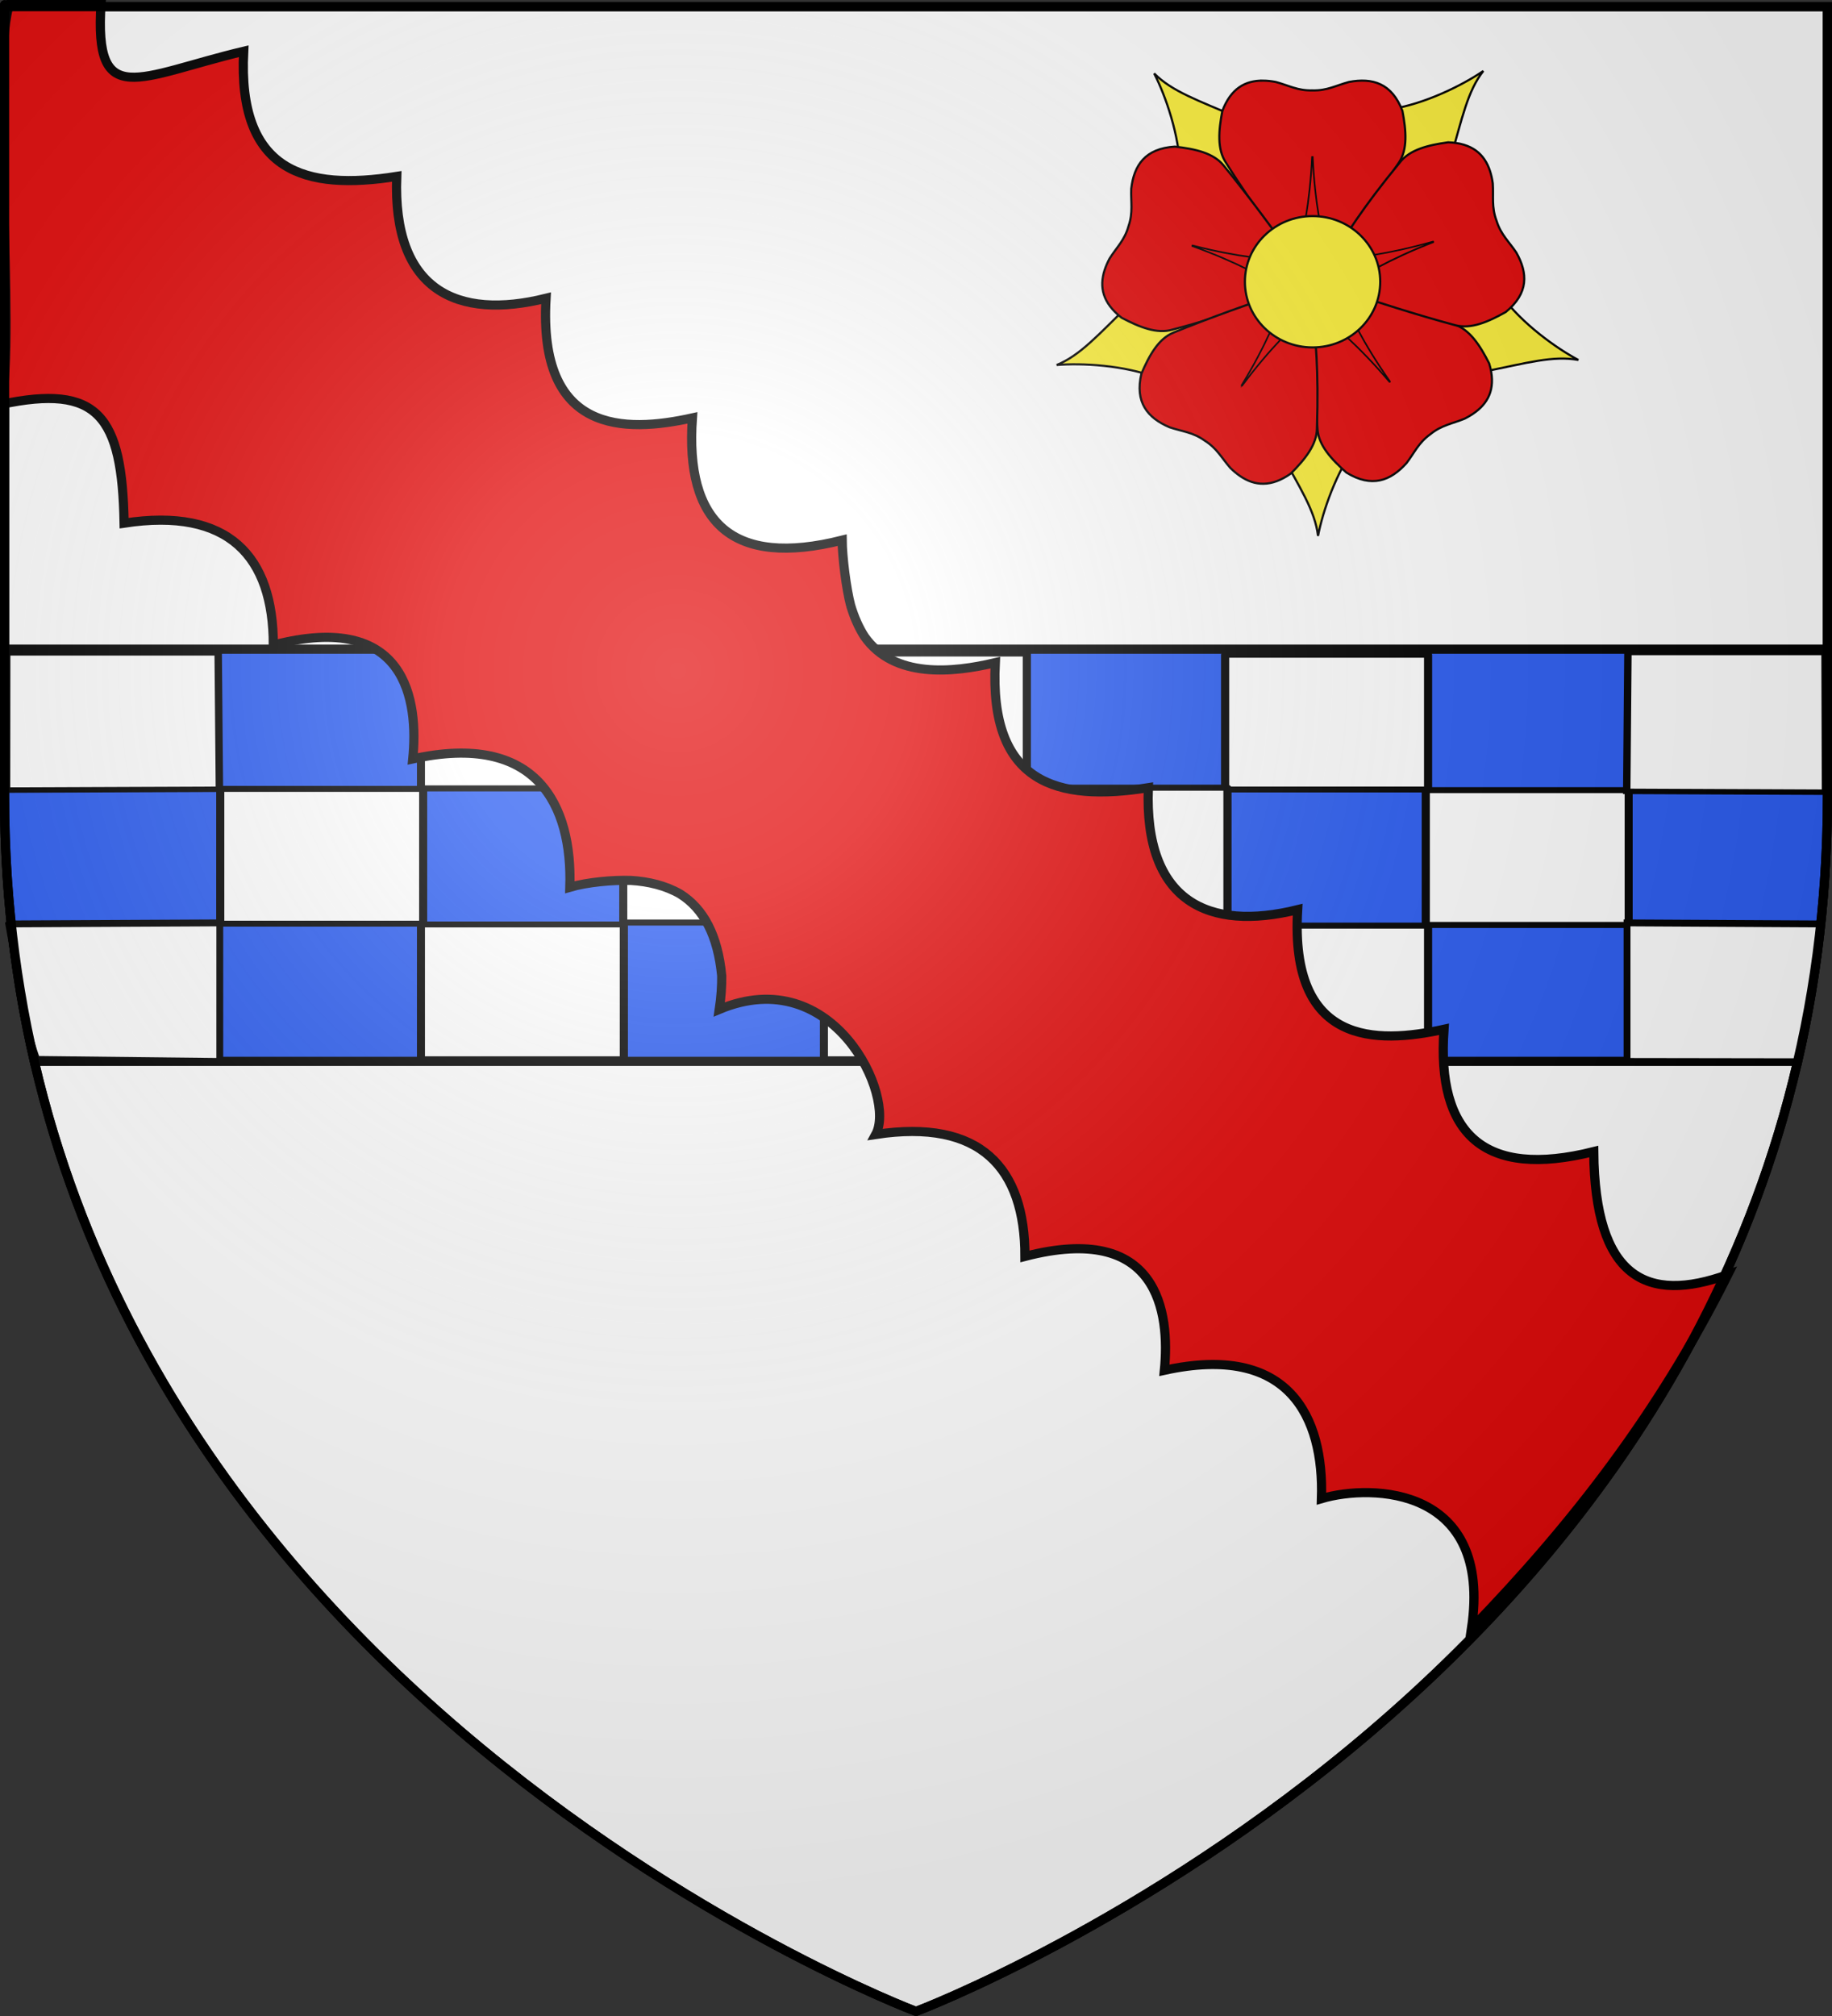 <?xml version="1.0" encoding="UTF-8" standalone="no"?>
<svg
   xmlns:dc="http://purl.org/dc/elements/1.1/"
   xmlns:cc="http://creativecommons.org/ns#"
   xmlns:rdf="http://www.w3.org/1999/02/22-rdf-syntax-ns#"
   xmlns:svg="http://www.w3.org/2000/svg"
   xmlns="http://www.w3.org/2000/svg"
   xmlns:xlink="http://www.w3.org/1999/xlink"
   xmlns:sodipodi="http://sodipodi.sourceforge.net/DTD/sodipodi-0.dtd"
   xmlns:inkscape="http://www.inkscape.org/namespaces/inkscape"
   height="660"
   width="600"
   version="1.0"
   id="svg2"
   sodipodi:version="0.32"
   inkscape:version="0.48.2 r9819"
   sodipodi:docname="Blason_Stewart_of_Minto_(Ecosse).svg"
   inkscape:export-filename="/Users/olivier/Desktop/Blason Rouge/Blason_Vide_3D.png"
   inkscape:export-xdpi="144"
   inkscape:export-ydpi="144"
   inkscape:output_extension="org.inkscape.output.svg.inkscape">
  <rect width="100%" height="100%" fill="#333333" stroke="none"/>
  <sodipodi:namedview
     inkscape:window-height="706"
     inkscape:window-width="1366"
     inkscape:pageshadow="2"
     inkscape:pageopacity="0.0"
     guidetolerance="10.0"
     gridtolerance="10.0"
     objecttolerance="10.0"
     borderopacity="1.0"
     bordercolor="#666666"
     pagecolor="#ffffff"
     id="base"
     showgrid="false"
     height="660px"
     inkscape:zoom="0.51818182"
     inkscape:cx="179.86472"
     inkscape:cy="315.75243"
     inkscape:window-x="-8"
     inkscape:window-y="-8"
     inkscape:current-layer="layer3"
     inkscape:window-maximized="1" />
  <desc
     id="desc4">Flag of Canton of Valais (Wallis)</desc>
  <defs
     id="defs6">
    <inkscape:perspective
       sodipodi:type="inkscape:persp3d"
       inkscape:vp_x="-50 : 600 : 1"
       inkscape:vp_y="0 : 1000 : 0"
       inkscape:vp_z="700 : 600 : 1"
       inkscape:persp3d-origin="300 : 400 : 1"
       id="perspective4735" />
    <linearGradient
       id="linearGradient2893">
      <stop
         style="stop-color:white;stop-opacity:0.314;"
         offset="0"
         id="stop2895" />
      <stop
         id="stop2897"
         offset="0.19"
         style="stop-color:white;stop-opacity:0.251;" />
      <stop
         style="stop-color:#6b6b6b;stop-opacity:0.125;"
         offset="0.6"
         id="stop2901" />
      <stop
         style="stop-color:black;stop-opacity:0.125;"
         offset="1"
         id="stop2899" />
    </linearGradient>
    <linearGradient
       id="linearGradient2885">
      <stop
         id="stop2887"
         offset="0"
         style="stop-color:white;stop-opacity:1;" />
      <stop
         style="stop-color:white;stop-opacity:1;"
         offset="0.229"
         id="stop2891" />
      <stop
         id="stop2889"
         offset="1"
         style="stop-color:black;stop-opacity:1;" />
    </linearGradient>
    <linearGradient
       id="linearGradient2955">
      <stop
         id="stop2867"
         offset="0"
         style="stop-color:#fd0000;stop-opacity:1;" />
      <stop
         style="stop-color:#e77275;stop-opacity:0.659;"
         offset="0.5"
         id="stop2873" />
      <stop
         style="stop-color:black;stop-opacity:0.323;"
         offset="1"
         id="stop2959" />
    </linearGradient>
    <radialGradient
       inkscape:collect="always"
       xlink:href="#linearGradient2955"
       id="radialGradient2961"
       cx="225.524"
       cy="218.901"
       fx="225.524"
       fy="218.901"
       r="300"
       gradientTransform="matrix(-4.167939e-4,2.183,-1.884,-3.599562e-4,615.597,-289.121)"
       gradientUnits="userSpaceOnUse" />
    <polygon
       id="star"
       transform="scale(53,53)"
       points="0,-1 0.588,0.809 -0.951,-0.309 0.951,-0.309 -0.588,0.809 0,-1 " />
    <clipPath
       id="clip">
      <path
         d="M 0,-200 L 0,600 L 300,600 L 300,-200 L 0,-200 z "
         id="path10" />
    </clipPath>
    <radialGradient
       inkscape:collect="always"
       xlink:href="#linearGradient2955"
       id="radialGradient1911"
       gradientUnits="userSpaceOnUse"
       gradientTransform="matrix(-4.167939e-4,2.183,-1.884,-3.599562e-4,615.597,-289.121)"
       cx="225.524"
       cy="218.901"
       fx="225.524"
       fy="218.901"
       r="300" />
    <radialGradient
       inkscape:collect="always"
       xlink:href="#linearGradient2955"
       id="radialGradient2865"
       gradientUnits="userSpaceOnUse"
       gradientTransform="matrix(0,1.749,-1.593,-1.049767e-7,551.788,-191.29)"
       cx="225.524"
       cy="218.901"
       fx="225.524"
       fy="218.901"
       r="300" />
    <radialGradient
       inkscape:collect="always"
       xlink:href="#linearGradient2955"
       id="radialGradient2871"
       gradientUnits="userSpaceOnUse"
       gradientTransform="matrix(0,1.386,-1.323,-5.741131e-8,-158.082,-109.541)"
       cx="225.524"
       cy="218.901"
       fx="225.524"
       fy="218.901"
       r="300" />
    <radialGradient
       inkscape:collect="always"
       xlink:href="#linearGradient2893"
       id="radialGradient3163"
       gradientUnits="userSpaceOnUse"
       gradientTransform="matrix(1.353,0,0,1.349,-77.629,-85.747)"
       cx="221.445"
       cy="226.331"
       fx="221.445"
       fy="226.331"
       r="300" />
    <radialGradient
       gradientTransform="matrix(0,1.386,-1.323,-5.741131e-8,-158.082,-109.541)"
       gradientUnits="userSpaceOnUse"
       xlink:href="#linearGradient2955"
       id="radialGradient6397"
       fy="218.901"
       fx="225.524"
       r="300"
       cy="218.901"
       cx="225.524" />
    <radialGradient
       gradientTransform="matrix(0,1.749,-1.593,-1.049767e-7,551.788,-191.29)"
       gradientUnits="userSpaceOnUse"
       xlink:href="#linearGradient2955"
       id="radialGradient6395"
       fy="218.901"
       fx="225.524"
       r="300"
       cy="218.901"
       cx="225.524" />
    <radialGradient
       gradientTransform="matrix(-4.167939e-4,2.183,-1.884,-3.599562e-4,615.597,-289.121)"
       gradientUnits="userSpaceOnUse"
       xlink:href="#linearGradient2955"
       id="radialGradient6393"
       fy="218.901"
       fx="225.524"
       r="300"
       cy="218.901"
       cx="225.524" />
    <clipPath
       id="clipPath6389">
      <path
         id="path6391"
         d="M 0,-200 L 0,600 L 300,600 L 300,-200 L 0,-200 z " />
    </clipPath>
    <polygon
       id="polygon6387"
       transform="scale(53,53)"
       points="0,-1 0.588,0.809 -0.951,-0.309 0.951,-0.309 -0.588,0.809 0,-1 " />
    <radialGradient
       gradientTransform="matrix(-4.167939e-4,2.183,-1.884,-3.599562e-4,615.597,-289.121)"
       gradientUnits="userSpaceOnUse"
       xlink:href="#linearGradient2955"
       id="radialGradient6385"
       fy="218.901"
       fx="225.524"
       r="300"
       cy="218.901"
       cx="225.524" />
    <linearGradient
       id="linearGradient6377">
      <stop
         id="stop6379"
         offset="0"
         style="stop-color:#fd0000;stop-opacity:1" />
      <stop
         id="stop6381"
         offset="0.5"
         style="stop-color:#e77275;stop-opacity:0.659" />
      <stop
         id="stop6383"
         offset="1"
         style="stop-color:black;stop-opacity:0.323" />
    </linearGradient>
    <linearGradient
       id="linearGradient6369">
      <stop
         id="stop6371"
         offset="0"
         style="stop-color:white;stop-opacity:1" />
      <stop
         id="stop6373"
         offset="0.229"
         style="stop-color:white;stop-opacity:1" />
      <stop
         id="stop6375"
         offset="1"
         style="stop-color:black;stop-opacity:1" />
    </linearGradient>
    <linearGradient
       id="linearGradient6359">
      <stop
         id="stop6361"
         offset="0"
         style="stop-color:white;stop-opacity:0.314" />
      <stop
         id="stop6363"
         offset="0.19"
         style="stop-color:white;stop-opacity:0.251" />
      <stop
         id="stop6365"
         offset="0.6"
         style="stop-color:#6b6b6b;stop-opacity:0.125" />
      <stop
         id="stop6367"
         offset="1"
         style="stop-color:black;stop-opacity:0.125" />
    </linearGradient>
    <linearGradient
       id="linearGradient6465">
      <stop
         style="stop-color:white;stop-opacity:0.314"
         offset="0"
         id="stop6467" />
      <stop
         style="stop-color:white;stop-opacity:0.251"
         offset="0.19"
         id="stop6469" />
      <stop
         style="stop-color:#6b6b6b;stop-opacity:0.125"
         offset="0.6"
         id="stop6471" />
      <stop
         style="stop-color:black;stop-opacity:0.125"
         offset="1"
         id="stop6473" />
    </linearGradient>
    <linearGradient
       id="linearGradient6457">
      <stop
         style="stop-color:white;stop-opacity:1"
         offset="0"
         id="stop6459" />
      <stop
         style="stop-color:white;stop-opacity:1"
         offset="0.229"
         id="stop6461" />
      <stop
         style="stop-color:black;stop-opacity:1"
         offset="1"
         id="stop6463" />
    </linearGradient>
    <linearGradient
       id="linearGradient6449">
      <stop
         style="stop-color:#fd0000;stop-opacity:1"
         offset="0"
         id="stop6451" />
      <stop
         style="stop-color:#e77275;stop-opacity:0.659"
         offset="0.5"
         id="stop6453" />
      <stop
         style="stop-color:black;stop-opacity:0.323"
         offset="1"
         id="stop6455" />
    </linearGradient>
    <radialGradient
       cx="225.524"
       cy="218.901"
       r="300"
       fx="225.524"
       fy="218.901"
       id="radialGradient6447"
       xlink:href="#linearGradient2955"
       gradientUnits="userSpaceOnUse"
       gradientTransform="matrix(-4.167939e-4,2.183,-1.884,-3.599562e-4,615.597,-289.121)" />
    <polygon
       points="0,-1 0.588,0.809 -0.951,-0.309 0.951,-0.309 -0.588,0.809 0,-1 "
       transform="scale(53,53)"
       id="polygon6445" />
    <clipPath
       id="clipPath6441">
      <path
         d="M 0,-200 L 0,600 L 300,600 L 300,-200 L 0,-200 z "
         id="path6443" />
    </clipPath>
    <radialGradient
       cx="225.524"
       cy="218.901"
       r="300"
       fx="225.524"
       fy="218.901"
       id="radialGradient6439"
       xlink:href="#linearGradient2955"
       gradientUnits="userSpaceOnUse"
       gradientTransform="matrix(-4.167939e-4,2.183,-1.884,-3.599562e-4,615.597,-289.121)" />
    <radialGradient
       cx="225.524"
       cy="218.901"
       r="300"
       fx="225.524"
       fy="218.901"
       id="radialGradient6437"
       xlink:href="#linearGradient2955"
       gradientUnits="userSpaceOnUse"
       gradientTransform="matrix(0,1.749,-1.593,-1.049767e-7,551.788,-191.29)" />
    <radialGradient
       cx="225.524"
       cy="218.901"
       r="300"
       fx="225.524"
       fy="218.901"
       id="radialGradient6435"
       xlink:href="#linearGradient2955"
       gradientUnits="userSpaceOnUse"
       gradientTransform="matrix(0,1.386,-1.323,-5.741131e-8,-158.082,-109.541)" />
    <inkscape:perspective
       sodipodi:type="inkscape:persp3d"
       inkscape:vp_x="-50 : 600 : 1"
       inkscape:vp_y="0 : 1000 : 0"
       inkscape:vp_z="700 : 600 : 1"
       inkscape:persp3d-origin="300 : 400 : 1"
       id="perspective2662" />
    <linearGradient
       id="linearGradient2665">
      <stop
         style="stop-color:white;stop-opacity:0.314"
         offset="0"
         id="stop2667" />
      <stop
         style="stop-color:white;stop-opacity:0.251"
         offset="0.19"
         id="stop2669" />
      <stop
         style="stop-color:#6b6b6b;stop-opacity:0.125"
         offset="0.6"
         id="stop2671" />
      <stop
         style="stop-color:black;stop-opacity:0.125"
         offset="1"
         id="stop2673" />
    </linearGradient>
    <linearGradient
       id="linearGradient2675">
      <stop
         style="stop-color:white;stop-opacity:1"
         offset="0"
         id="stop2677" />
      <stop
         style="stop-color:white;stop-opacity:1"
         offset="0.229"
         id="stop2679" />
      <stop
         style="stop-color:black;stop-opacity:1"
         offset="1"
         id="stop2681" />
    </linearGradient>
    <linearGradient
       id="linearGradient2683">
      <stop
         style="stop-color:#fd0000;stop-opacity:1"
         offset="0"
         id="stop2685" />
      <stop
         style="stop-color:#e77275;stop-opacity:0.659"
         offset="0.5"
         id="stop2687" />
      <stop
         style="stop-color:black;stop-opacity:0.323"
         offset="1"
         id="stop2689" />
    </linearGradient>
    <radialGradient
       cx="225.524"
       cy="218.901"
       r="300"
       fx="225.524"
       fy="218.901"
       id="radialGradient2691"
       xlink:href="#linearGradient2955"
       gradientUnits="userSpaceOnUse"
       gradientTransform="matrix(-4.167939e-4,2.183,-1.884,-3.599562e-4,615.597,-289.121)" />
    <polygon
       points="0,-1 0.588,0.809 -0.951,-0.309 0.951,-0.309 -0.588,0.809 0,-1 "
       transform="scale(53,53)"
       id="polygon2693" />
    <clipPath
       id="clipPath2695">
      <path
         d="M 0,-200 L 0,600 L 300,600 L 300,-200 L 0,-200 z "
         id="path2697" />
    </clipPath>
    <radialGradient
       cx="225.524"
       cy="218.901"
       r="300"
       fx="225.524"
       fy="218.901"
       id="radialGradient2699"
       xlink:href="#linearGradient2955"
       gradientUnits="userSpaceOnUse"
       gradientTransform="matrix(-4.167939e-4,2.183,-1.884,-3.599562e-4,615.597,-289.121)" />
    <radialGradient
       cx="225.524"
       cy="218.901"
       r="300"
       fx="225.524"
       fy="218.901"
       id="radialGradient2701"
       xlink:href="#linearGradient2955"
       gradientUnits="userSpaceOnUse"
       gradientTransform="matrix(0,1.749,-1.593,-1.049767e-7,551.788,-191.29)" />
    <radialGradient
       cx="225.524"
       cy="218.901"
       r="300"
       fx="225.524"
       fy="218.901"
       id="radialGradient2703"
       xlink:href="#linearGradient2955"
       gradientUnits="userSpaceOnUse"
       gradientTransform="matrix(0,1.386,-1.323,-5.741131e-8,-158.082,-109.541)" />
    <radialGradient
       cx="221.445"
       cy="226.331"
       r="300"
       fx="221.445"
       fy="226.331"
       id="radialGradient2705"
       xlink:href="#linearGradient2893"
       gradientUnits="userSpaceOnUse"
       gradientTransform="matrix(1.353,0,0,1.349,-77.629,-85.747)" />
    <radialGradient
       gradientTransform="matrix(1.353,0,0,1.349,-355.524,-51.01)"
       gradientUnits="userSpaceOnUse"
       xlink:href="#linearGradient2893"
       id="radialGradient6133"
       fy="226.331"
       fx="221.445"
       r="300"
       cy="226.331"
       cx="221.445" />
    <radialGradient
       gradientTransform="matrix(0,1.386,-1.323,-5.741131e-8,-158.082,-109.541)"
       gradientUnits="userSpaceOnUse"
       xlink:href="#linearGradient2955"
       id="radialGradient6131"
       fy="218.901"
       fx="225.524"
       r="300"
       cy="218.901"
       cx="225.524" />
    <radialGradient
       gradientTransform="matrix(0,1.749,-1.593,-1.049767e-7,551.788,-191.29)"
       gradientUnits="userSpaceOnUse"
       xlink:href="#linearGradient2955"
       id="radialGradient6129"
       fy="218.901"
       fx="225.524"
       r="300"
       cy="218.901"
       cx="225.524" />
    <radialGradient
       gradientTransform="matrix(-4.167939e-4,2.183,-1.884,-3.599562e-4,615.597,-289.121)"
       gradientUnits="userSpaceOnUse"
       xlink:href="#linearGradient2955"
       id="radialGradient6127"
       fy="218.901"
       fx="225.524"
       r="300"
       cy="218.901"
       cx="225.524" />
    <clipPath
       id="clipPath6123">
      <path
         id="path6125"
         d="M 0,-200 L 0,600 L 300,600 L 300,-200 L 0,-200 z " />
    </clipPath>
    <polygon
       id="polygon6121"
       transform="scale(53,53)"
       points="0,-1 0.588,0.809 -0.951,-0.309 0.951,-0.309 -0.588,0.809 0,-1 " />
    <radialGradient
       gradientTransform="matrix(-4.167939e-4,2.183,-1.884,-3.599562e-4,615.597,-289.121)"
       gradientUnits="userSpaceOnUse"
       xlink:href="#linearGradient2955"
       id="radialGradient6119"
       fy="218.901"
       fx="225.524"
       r="300"
       cy="218.901"
       cx="225.524" />
    <linearGradient
       id="linearGradient6111">
      <stop
         id="stop6113"
         offset="0"
         style="stop-color:#fd0000;stop-opacity:1" />
      <stop
         id="stop6115"
         offset="0.5"
         style="stop-color:#e77275;stop-opacity:0.659" />
      <stop
         id="stop6117"
         offset="1"
         style="stop-color:#000000;stop-opacity:0.323" />
    </linearGradient>
    <linearGradient
       id="linearGradient6103">
      <stop
         id="stop6105"
         offset="0"
         style="stop-color:#ffffff;stop-opacity:1" />
      <stop
         id="stop6107"
         offset="0.229"
         style="stop-color:#ffffff;stop-opacity:1" />
      <stop
         id="stop6109"
         offset="1"
         style="stop-color:#000000;stop-opacity:1" />
    </linearGradient>
    <linearGradient
       id="linearGradient6093">
      <stop
         id="stop6095"
         offset="0"
         style="stop-color:#ffffff;stop-opacity:0.314" />
      <stop
         id="stop6097"
         offset="0.19"
         style="stop-color:#ffffff;stop-opacity:0.251" />
      <stop
         id="stop6099"
         offset="0.6"
         style="stop-color:#6b6b6b;stop-opacity:0.125" />
      <stop
         id="stop6101"
         offset="1"
         style="stop-color:#000000;stop-opacity:0.125" />
    </linearGradient>
    <inkscape:perspective
       id="perspective83"
       inkscape:persp3d-origin="300 : 400 : 1"
       inkscape:vp_z="700 : 600 : 1"
       inkscape:vp_y="0 : 1000 : 0"
       inkscape:vp_x="-50 : 600 : 1"
       sodipodi:type="inkscape:persp3d" />
    <inkscape:perspective
       id="perspective6089"
       inkscape:persp3d-origin="300 : 400 : 1"
       inkscape:vp_z="700 : 600 : 1"
       inkscape:vp_y="0 : 1000 : 0"
       inkscape:vp_x="-50 : 600 : 1"
       sodipodi:type="inkscape:persp3d" />
  </defs>
  <g
     inkscape:groupmode="layer"
     id="layer3"
     inkscape:label="Fond écu"
     style="display:inline"
     sodipodi:insensitive="true">
    <path
       id="path2855"
       style="fill:#ffffff;fill-opacity:1;fill-rule:evenodd;stroke:none"
       d="m 300,658.5 c 0,0 298.5,-112.32 298.5,-397.772 0,-285.452 0,-258.552 0,-258.552 l -597,0 0,258.552 C 1.5,546.18 300,658.5 300,658.5 z"
       sodipodi:nodetypes="cccccc"
       inkscape:connector-curvature="0" />
  </g>
  <g
     inkscape:groupmode="layer"
     id="layer4"
     inkscape:label="Meubles"
     style="display:inline"
     sodipodi:insensitive="true">
    <g
       id="g6475"
       inkscape:label="Calque 1"
       transform="translate(-62.857,-493.791)">
      <g
         transform="translate(62.857,493.791)"
         style="display:inline"
         id="g6477">
        <g
           id="g5810" />
        <g
           id="g6515">
          <rect
             id="rect4923"
             style="fill:none;stroke:none;display:inline"
             y="3.375078e-014"
             x="0"
             height="660"
             width="600" />
          <path
             inkscape:export-ydpi="144"
             inkscape:export-xdpi="144"
             id="path6484"
             style="fill:none;stroke:#000000;stroke-width:3;stroke-linecap:butt;stroke-linejoin:miter;stroke-miterlimit:4;stroke-opacity:1;stroke-dasharray:none"
             d="m 300,658.5 c 0,0 -298.5,-112.32 -298.5,-397.772 0,-285.452 0,-258.552 0,-258.552 l 597,0 0,258.552 c 0,285.452 -298.5,397.772 -298.5,397.772 z"
             sodipodi:nodetypes="cccccc"
             inkscape:connector-curvature="0" />
        </g>
      </g>
      <rect
         y="686.648"
         x="314.286"
         height="45.714"
         width="0"
         id="rect4632"
         style="fill:#ff0000;fill-opacity:1;stroke-width:5.394;stroke-miterlimit:4;stroke-dasharray:none" />
    </g>
    <g
       id="g6157">
      <g
         id="g6159" />
      <g
         id="g6161" />
      <g
         style="display:inline"
         id="g2707">
        <g
           id="g7979">
          <path
             d="m 1.5,212.531 0,48.188 c 0,30.922 3.503,59.814 9.75,86.75 l 577.5,0 c 6.247,-26.936 9.75,-55.828 9.75,-86.75 0,-53.205 0,-14.488 0,-48.188 l -597,0 z"
             style="fill:#2b5df2;fill-opacity:1;fill-rule:evenodd;stroke:#000000;stroke-width:3;stroke-linecap:butt;stroke-linejoin:miter;stroke-miterlimit:4;stroke-opacity:1;stroke-dasharray:none"
             id="path6165"
             inkscape:connector-curvature="0" />
          <rect
             width="600"
             height="660"
             x="0"
             y="-7.1054274e-015"
             style="fill:none;stroke:none"
             id="rect7092" />
        </g>
      </g>
      <g
         transform="matrix(-1,0,0,1,599.739,0)"
         id="g3486">
        <g
           id="g2477"
           transform="matrix(1,0,0,0.704,0.92,160.144)">
          <g
             style="fill:#ffffff"
             transform="matrix(1,0,0,2.57,0,69.491)"
             id="g6170" />
          <g
             id="g6172"
             style="display:inline">
            <g
               id="g6487"
               style="display:inline"
               transform="matrix(1.273,0,0,1.323,-82.951,-101.503)">
              <rect
                 id="rect6348"
                 style="fill:#2b5df2;fill-opacity:1;fill-rule:nonzero;stroke:#000000;stroke-width:2.057;stroke-linecap:round;stroke-linejoin:round;stroke-miterlimit:4;stroke-opacity:1;stroke-dasharray:none;display:inline"
                 y="182.52"
                 x="116.548"
                 height="47.344"
                 width="52.176" />
              <rect
                 id="rect6350"
                 style="fill:#2b5df2;fill-opacity:1;fill-rule:nonzero;stroke:#000000;stroke-width:2.057;stroke-linecap:round;stroke-linejoin:round;stroke-miterlimit:4;stroke-opacity:1;stroke-dasharray:none;display:inline"
                 y="134.942"
                 x="168.167"
                 height="47.344"
                 width="52.176" />
              <rect
                 id="rect6352"
                 style="fill:#2b5df2;fill-opacity:1;fill-rule:nonzero;stroke:#000000;stroke-width:2.057;stroke-linecap:round;stroke-linejoin:round;stroke-miterlimit:4;stroke-opacity:1;stroke-dasharray:none;display:inline"
                 y="181.678"
                 x="219.787"
                 height="47.344"
                 width="52.176" />
              <rect
                 id="rect6354"
                 style="fill:#2b5df2;fill-opacity:1;fill-rule:nonzero;stroke:#000000;stroke-width:2.057;stroke-linecap:round;stroke-linejoin:round;stroke-miterlimit:4;stroke-opacity:1;stroke-dasharray:none;display:inline"
                 y="134.521"
                 x="271.407"
                 height="47.344"
                 width="52.176" />
              <rect
                 id="rect6356"
                 style="fill:#2b5df2;fill-opacity:1;fill-rule:nonzero;stroke:#000000;stroke-width:2.057;stroke-linecap:round;stroke-linejoin:round;stroke-miterlimit:4;stroke-opacity:1;stroke-dasharray:none;display:inline"
                 y="181.678"
                 x="323.027"
                 height="47.344"
                 width="52.176" />
              <rect
                 id="rect6358"
                 style="fill:#2b5df2;fill-opacity:1;fill-rule:nonzero;stroke:#000000;stroke-width:2.057;stroke-linecap:round;stroke-linejoin:round;stroke-miterlimit:4;stroke-opacity:1;stroke-dasharray:none;display:inline"
                 y="134.521"
                 x="375.084"
                 height="47.344"
                 width="52.176" />
              <rect
                 id="rect6360"
                 style="fill:#2b5df2;fill-opacity:1;fill-rule:nonzero;stroke:#000000;stroke-width:2.057;stroke-linecap:round;stroke-linejoin:round;stroke-miterlimit:4;stroke-opacity:1;stroke-dasharray:none;display:inline"
                 y="182.099"
                 x="426.704"
                 height="47.344"
                 width="52.176" />
              <path
                 id="path6364"
                 style="fill:#ffffff;fill-opacity:1;fill-rule:evenodd;stroke:#000000;stroke-width:1.912;stroke-linecap:butt;stroke-linejoin:miter;stroke-miterlimit:4;stroke-opacity:1;stroke-dasharray:none;display:inline"
                 d="m 533.842,134.267 -54.413,0 -0.315,47.94 54.766,0.292 -0.038,-48.232 z"
                 sodipodi:nodetypes="ccccc"
                 inkscape:connector-curvature="0" />
              <rect
                 id="rect6368"
                 style="fill:#ffffff;fill-opacity:1;fill-rule:nonzero;stroke:#000000;stroke-width:2.057;stroke-linecap:round;stroke-linejoin:round;stroke-miterlimit:4;stroke-opacity:1;stroke-dasharray:none;display:inline"
                 y="182.52"
                 x="116.548"
                 height="47.344"
                 width="52.176" />
              <rect
                 id="rect6370"
                 style="fill:#ffffff;fill-opacity:1;fill-rule:nonzero;stroke:#000000;stroke-width:2.057;stroke-linecap:round;stroke-linejoin:round;stroke-miterlimit:4;stroke-opacity:1;stroke-dasharray:none;display:inline"
                 y="134.942"
                 x="168.167"
                 height="47.344"
                 width="52.176" />
              <rect
                 id="rect6372"
                 style="fill:#ffffff;fill-opacity:1;fill-rule:nonzero;stroke:#000000;stroke-width:2.057;stroke-linecap:round;stroke-linejoin:round;stroke-miterlimit:4;stroke-opacity:1;stroke-dasharray:none;display:inline"
                 y="181.678"
                 x="219.787"
                 height="47.344"
                 width="52.176" />
              <rect
                 id="rect6374"
                 style="fill:#ffffff;fill-opacity:1;fill-rule:nonzero;stroke:#000000;stroke-width:2.057;stroke-linecap:round;stroke-linejoin:round;stroke-miterlimit:4;stroke-opacity:1;stroke-dasharray:none;display:inline"
                 y="134.521"
                 x="271.407"
                 height="47.344"
                 width="52.176" />
              <rect
                 id="rect6376"
                 style="fill:#ffffff;fill-opacity:1;fill-rule:nonzero;stroke:#000000;stroke-width:2.057;stroke-linecap:round;stroke-linejoin:round;stroke-miterlimit:4;stroke-opacity:1;stroke-dasharray:none;display:inline"
                 y="181.678"
                 x="323.027"
                 height="47.344"
                 width="52.176" />
              <rect
                 id="rect6378"
                 style="fill:#ffffff;fill-opacity:1;fill-rule:nonzero;stroke:#000000;stroke-width:2.057;stroke-linecap:round;stroke-linejoin:round;stroke-miterlimit:4;stroke-opacity:1;stroke-dasharray:none;display:inline"
                 y="134.521"
                 x="375.084"
                 height="47.344"
                 width="52.176" />
              <rect
                 id="rect6380"
                 style="fill:#ffffff;fill-opacity:1;fill-rule:nonzero;stroke:#000000;stroke-width:2.057;stroke-linecap:round;stroke-linejoin:round;stroke-miterlimit:4;stroke-opacity:1;stroke-dasharray:none;display:inline"
                 y="182.099"
                 x="426.704"
                 height="47.344"
                 width="52.176" />
              <path
                 id="path6382"
                 style="fill:#ffffff;fill-opacity:1;fill-rule:evenodd;stroke:#000000;stroke-width:1.912;stroke-linecap:butt;stroke-linejoin:miter;stroke-miterlimit:4;stroke-opacity:1;stroke-dasharray:none;display:inline"
                 d="m 66.023,134.119 50.713,0 0.309,48.827 -51.144,0.298 0.122,-49.125 z"
                 sodipodi:nodetypes="ccccc"
                 inkscape:connector-curvature="0" />
              <rect
                 id="rect2461"
                 style="fill:#2b5df2;fill-opacity:1;fill-rule:nonzero;stroke:#000000;stroke-width:2.057;stroke-linecap:round;stroke-linejoin:round;stroke-miterlimit:4;stroke-opacity:1;stroke-dasharray:none;display:inline"
                 y="230.162"
                 x="168.167"
                 height="47.344"
                 width="52.176" />
              <rect
                 id="rect2463"
                 style="fill:#2b5df2;fill-opacity:1;fill-rule:nonzero;stroke:#000000;stroke-width:2.057;stroke-linecap:round;stroke-linejoin:round;stroke-miterlimit:4;stroke-opacity:1;stroke-dasharray:none;display:inline"
                 y="229.741"
                 x="271.407"
                 height="47.344"
                 width="52.176" />
              <rect
                 id="rect2465"
                 style="fill:#2b5df2;fill-opacity:1;fill-rule:nonzero;stroke:#000000;stroke-width:2.057;stroke-linecap:round;stroke-linejoin:round;stroke-miterlimit:4;stroke-opacity:1;stroke-dasharray:none;display:inline"
                 y="229.741"
                 x="375.084"
                 height="47.344"
                 width="52.176" />
              <rect
                 id="rect2469"
                 style="fill:#ffffff;fill-opacity:1;fill-rule:nonzero;stroke:#000000;stroke-width:2.057;stroke-linecap:round;stroke-linejoin:round;stroke-miterlimit:4;stroke-opacity:1;stroke-dasharray:none;display:inline"
                 y="230.162"
                 x="168.167"
                 height="47.344"
                 width="52.176" />
              <rect
                 id="rect2471"
                 style="fill:#ffffff;fill-opacity:1;fill-rule:nonzero;stroke:#000000;stroke-width:2.057;stroke-linecap:round;stroke-linejoin:round;stroke-miterlimit:4;stroke-opacity:1;stroke-dasharray:none;display:inline"
                 y="229.741"
                 x="271.407"
                 height="47.344"
                 width="52.176" />
              <rect
                 id="rect2473"
                 style="fill:#ffffff;fill-opacity:1;fill-rule:nonzero;stroke:#000000;stroke-width:2.057;stroke-linecap:round;stroke-linejoin:round;stroke-miterlimit:4;stroke-opacity:1;stroke-dasharray:none;display:inline"
                 y="229.741"
                 x="375.084"
                 height="47.344"
                 width="52.176" />
            </g>
          </g>
        </g>
        <path
           style="fill:#ffffff;fill-opacity:1;fill-rule:evenodd;stroke:#000000;stroke-width:2.24;stroke-linecap:butt;stroke-linejoin:miter;stroke-miterlimit:4;stroke-opacity:1;stroke-dasharray:none"
           d="m 3.753,302.477 63.112,-0.341 0,45.373 -55.995,0.084 C 8.149,332.641 4.59,317.899 3.753,302.477 z"
           id="path2712"
           sodipodi:nodetypes="ccccc"
           inkscape:connector-curvature="0" />
        <path
           style="fill:#ffffff;fill-opacity:1;fill-rule:evenodd;stroke:#000000;stroke-width:2.24;stroke-linecap:butt;stroke-linejoin:miter;stroke-miterlimit:4;stroke-opacity:1;stroke-dasharray:none"
           d="m 596.865,302.477 -69.112,-0.341 0,45.373 59.995,-0.682 c 5.234,-14.783 6.314,-29.566 9.117,-44.349 z"
           id="path3484"
           sodipodi:nodetypes="ccccc"
           inkscape:connector-curvature="0" />
      </g>
    </g>
    <path
       transform="matrix(2.586,0,0,2.573,-338.425,-490.291)"
       class="fil9 str3"
       d="m 238.6,267.58 c 0.457,1.541 1.049,2.866 1.762,3.974 3.753,5.353 11.137,4.609 16.558,3.312 -0.794,15.396 7.842,17.762 19.382,15.91 -0.551,14.545 7.64,18.316 18.911,15.518 -1.009,17.289 9.94,17.113 18.535,15.221 -0.942,13.315 5.03,19.073 18.965,15.559 0.135,16.099 6.698,19.384 16.988,15.653 -8.837,17.748 -19.745,31.807 -32.469,45.013 2.663,-17.992 -12.536,-18.424 -19.005,-16.505 0.336,-10.449 -4.156,-19.803 -19.893,-16.329 0.726,-7.381 -0.74,-18.911 -17.66,-14.491 0,-11.287 -5.649,-17.546 -18.898,-15.518 2.609,-4.785 -5.326,-22.006 -19.813,-15.91 0.229,-1.555 0.323,-2.96 0.309,-4.258 -0.484,-5.137 -2.287,-8.557 -5.273,-10.435 -1.87,-1.081 -4.035,-1.582 -6.201,-1.717 -2.26,-0.081 -5.555,0.216 -7.761,0.865 0.336,-10.435 -4.17,-19.803 -19.893,-16.329 0.726,-7.367 -0.74,-18.911 -17.66,-14.491 0,-11.274 -5.649,-17.546 -18.898,-15.505 -0.242,-13.734 -3.322,-17.721 -15.576,-15.113 1.883,-8.543 -1.453,-44.865 1.157,-51.15 l 11.5,0.149 c -0.901,13.666 4.667,9.273 18.064,6.069 -0.794,15.41 7.828,17.762 19.382,15.924 -0.551,14.531 7.64,18.316 18.911,15.505 -1.009,17.289 9.94,17.127 18.535,15.221 -0.942,13.315 5.03,19.087 18.965,15.559 0.013,2.095 0.525,6.218 1.076,8.3 z"
       id="path5533"
       style="fill:#e20909;fill-opacity:1;fill-rule:evenodd;stroke:#000000;stroke-width:1.163;stroke-miterlimit:4;stroke-dasharray:none"
       inkscape:connector-curvature="0" />
    <g
       transform="translate(4.2241739e-6,-2.4434401e-6)"
       style="display:inline"
       id="g3174">
      <g
         id="g10890"
         style="fill:#fcef3c;fill-opacity:1;stroke:#000000;stroke-width:4;stroke-miterlimit:4;stroke-opacity:1;stroke-dasharray:none"
         transform="matrix(0.177,0,0,0.176,347.216,23.831)">
        <path
           id="path9102"
           style="fill:#fcef3c;fill-opacity:1;fill-rule:evenodd;stroke:#000000;stroke-width:4;stroke-linecap:butt;stroke-linejoin:miter;stroke-miterlimit:4;stroke-opacity:1;stroke-dasharray:none"
           d="M 958.886,534.195 C 918.345,512.647 854.113,466.468 815.852,413.608 l -175.12,5.215 -17.823,54.37 161.228,82.717 c 79.366,-16.121 128.419,-30.41 174.748,-21.715 z"
           inkscape:connector-curvature="0" />
        <path
           id="path9100"
           style="fill:#fcef3c;fill-opacity:1;fill-rule:evenodd;stroke:#000000;stroke-width:4;stroke-linecap:butt;stroke-linejoin:miter;stroke-miterlimit:4;stroke-opacity:1;stroke-dasharray:none"
           d="m 477.117,861.464 c 8.619,-45.096 33.775,-120.099 72.982,-172.26 l -56.685,-165.774 -57.208,-0.976 -31.429,178.462 c 38.834,71.069 66.969,113.716 72.339,160.548 z"
           inkscape:connector-curvature="0" />
        <path
           id="path9098"
           style="fill:#fcef3c;fill-opacity:1;fill-rule:evenodd;stroke:#000000;stroke-width:4;stroke-linecap:butt;stroke-linejoin:miter;stroke-miterlimit:4;stroke-opacity:1;stroke-dasharray:none"
           d="M -6.497,543.543 C 39.251,539.669 118.26,543.644 179.069,567.314 L 323.386,467.982 308.882,412.635 128.562,430.55 C 70.615,487.127 37.146,525.73 -6.497,543.543 z"
           inkscape:connector-curvature="0" />
        <path
           id="path9096"
           style="fill:#fcef3c;fill-opacity:1;fill-rule:evenodd;stroke:#000000;stroke-width:4;stroke-linecap:butt;stroke-linejoin:miter;stroke-miterlimit:4;stroke-opacity:1;stroke-dasharray:none"
           d="M 783.021,-3.399 C 745.207,22.64 674.614,58.344 610.067,67.922 l -76.118,157.798 40.027,40.884 147.739,-104.927 C 744.006,83.819 753.943,33.702 783.021,-3.399 z"
           inkscape:connector-curvature="0" />
        <path
           id="path8209"
           style="fill:#fcef3c;fill-opacity:1;fill-rule:evenodd;stroke:#000000;stroke-width:4;stroke-linecap:butt;stroke-linejoin:miter;stroke-miterlimit:4;stroke-opacity:1;stroke-dasharray:none"
           d="M 173.937,1.199 C 194.801,42.097 220.955,116.758 221.999,182.003 L 368.473,278.126 414.246,243.796 329.566,83.591 C 255.296,51.298 206.912,34.884 173.937,1.199 z"
           inkscape:connector-curvature="0" />
      </g>
      <g
         id="g14500"
         transform="matrix(0.177,0,0,0.176,347.216,23.831)"
         style="fill:#e20909;fill-opacity:1">
        <path
           id="path2843"
           style="fill:#e20909;fill-opacity:1;fill-rule:evenodd;stroke:#000000;stroke-width:4;stroke-linecap:butt;stroke-linejoin:miter;stroke-miterlimit:4;stroke-opacity:1;stroke-dasharray:none"
           d="m 375.288,14.554 c -32.686,-0.298 -59.353,14.483 -75.188,56.312 -6.989,36.771 -9.942,71.538 6.75,96.469 60.616,96.864 92.604,132.068 132.344,183.969 10.671,-56.299 23.002,-102.661 27.5,-196 4.498,93.339 16.829,139.701 27.5,196 44.968,-60.901 90.684,-121.429 132.375,-183.969 16.692,-24.931 13.707,-59.698 6.719,-96.469 C 613.8,19.384 577.909,8.88 534.57,17.023 510.874,23.403 493.718,33.478 467.288,32.742 l -0.053,0.004 -1.094,0 -0.009,-0.004 c -26.43,0.736 -43.617,-9.339 -67.312,-15.719 -8.126,-1.527 -15.988,-2.4 -23.531,-2.469 z"
           inkscape:connector-curvature="0" />
        <path
           id="path7288"
           style="fill:#e20909;fill-opacity:1;fill-rule:evenodd;stroke:#000000;stroke-width:2;stroke-linecap:butt;stroke-linejoin:miter;stroke-miterlimit:4;stroke-opacity:1;stroke-dasharray:none"
           d="m 466.695,155.304 c -4.498,93.339 -16.829,139.701 -27.5,196 -0.156,-0.203 -0.313,-0.391 -0.469,-0.594 l 0.062,1.188 54.969,0 0.125,-2.219 c -10.599,-55.568 -22.733,-101.941 -27.188,-194.375 z"
           inkscape:connector-curvature="0" />
        <path
           id="path8191"
           style="fill:#e20909;fill-opacity:1;fill-rule:evenodd;stroke:#000000;stroke-width:4;stroke-linecap:butt;stroke-linejoin:miter;stroke-miterlimit:4;stroke-opacity:1;stroke-dasharray:none"
           d="m 82.133,367.212 c -9.933,31.141 -3.684,60.983 31.607,88.461 33.069,17.532 65.415,30.617 94.162,22.029 110.441,-29.319 153.52,-49.489 214.839,-72.137 -50.64,-26.816 -91.295,-52.283 -179.147,-84.135 90.507,23.257 138.443,25.162 195.383,31.586 -44.913,-60.942 -89.247,-122.489 -136.692,-180.784 -18.892,-23.308 -52.991,-30.72 -90.186,-34.898 -54.942,3.422 -75.573,34.612 -80.587,78.424 -0.9,24.523 3.662,43.888 -4.844,68.923 l -0.012,0.052 -0.323,1.045 -0.006,0.008 c -7.099,25.469 -21.799,38.916 -34.889,59.672 -3.858,7.313 -7.013,14.567 -9.305,21.754 z"
           inkscape:connector-curvature="0" />
        <path
           id="path8193"
           style="fill:#e20909;fill-opacity:1;fill-rule:evenodd;stroke:#000000;stroke-width:2;stroke-linecap:butt;stroke-linejoin:miter;stroke-miterlimit:4;stroke-opacity:1;stroke-dasharray:none"
           d="m 243.595,321.43 c 87.851,31.852 128.507,57.319 179.147,84.135 -0.24,0.089 -0.466,0.184 -0.706,0.273 l 1.153,0.291 16.227,-52.519 -2.083,-0.774 c -56.22,-6.278 -104.109,-8.374 -193.738,-31.405 z"
           inkscape:connector-curvature="0" />
        <path
           id="path8197"
           style="fill:#e20909;fill-opacity:1;fill-rule:evenodd;stroke:#000000;stroke-width:4;stroke-linecap:butt;stroke-linejoin:miter;stroke-miterlimit:4;stroke-opacity:1;stroke-dasharray:none"
           d="M 768.51,631.019 C 794.603,611.331 806.734,583.359 793.789,540.547 776.916,507.137 758.065,477.775 729.636,468.186 622.54,428.346 575.722,419.936 512.583,403.016 538.44,454.151 556.925,498.421 610.254,575.157 549.793,503.904 511.758,474.667 468.981,436.541 c 1.474,75.69 2.128,151.539 7.199,226.53 1.964,29.938 25.522,55.68 53.476,80.571 46.831,28.934 81.686,15.384 111.079,-17.49 14.896,-19.501 22.355,-37.946 43.756,-53.472 l 0.04,-0.035 0.867,-0.667 0.01,-0.003 c 20.503,-16.694 40.27,-19.183 62.943,-28.569 7.373,-3.743 14.138,-7.843 20.159,-12.386 z"
           inkscape:connector-curvature="0" />
        <path
           id="path8199"
           style="fill:#e20909;fill-opacity:1;fill-rule:evenodd;stroke:#000000;stroke-width:2;stroke-linecap:butt;stroke-linejoin:miter;stroke-miterlimit:4;stroke-opacity:1;stroke-dasharray:none"
           d="m 610.254,575.157 c -53.329,-76.736 -71.814,-121.005 -97.671,-172.141 0.247,0.066 0.487,0.119 0.734,0.185 l -0.773,-0.903 -43.576,33.506 1.253,1.835 c 42.274,37.591 80.16,66.956 140.034,137.518 z"
           inkscape:connector-curvature="0" />
        <path
           id="path8203"
           style="fill:#e20909;fill-opacity:1;fill-rule:evenodd;stroke:#000000;stroke-width:4;stroke-linecap:butt;stroke-linejoin:miter;stroke-miterlimit:4;stroke-opacity:1;stroke-dasharray:none"
           d="m 333.068,750.217 c 26.962,18.48 57.339,21.089 93.815,-4.796 26.312,-26.62 48.157,-53.828 48.21,-83.831 3.724,-114.206 -3.187,-161.268 -7.218,-226.511 -40.262,40.773 -76.357,72.373 -132.157,147.332 48.334,-79.977 63.961,-125.333 86.51,-178.012 -71.294,25.462 -143,50.195 -212.488,78.845 -27.761,11.381 -44.677,41.9 -59.389,76.317 -12.544,53.6 11.385,82.339 51.897,99.756 23.225,7.923 43.084,9.131 64.609,24.485 l 0.046,0.027 0.908,0.61 0.006,0.008 c 22.346,14.132 30.991,32.082 47.098,50.594 5.893,5.8 11.931,10.911 18.153,15.175 z"
           inkscape:connector-curvature="0" />
        <path
           id="path8205"
           style="fill:#e20909;fill-opacity:1;fill-rule:evenodd;stroke:#000000;stroke-width:2;stroke-linecap:butt;stroke-linejoin:miter;stroke-miterlimit:4;stroke-opacity:1;stroke-dasharray:none"
           d="m 335.718,582.411 c 55.8,-74.959 91.896,-106.559 132.157,-147.332 0.016,0.255 0.042,0.499 0.058,0.754 l 0.611,-1.02 -45.622,-30.663 -1.341,1.772 c -22.2,52.031 -37.998,97.288 -85.862,176.489 z"
           inkscape:connector-curvature="0" />
        <path
           id="path8185"
           style="fill:#e20909;fill-opacity:1;fill-rule:evenodd;stroke:#000000;stroke-width:4;stroke-linecap:butt;stroke-linejoin:miter;stroke-miterlimit:4;stroke-opacity:1;stroke-dasharray:none"
           d="m 795.294,182.527 c -10.181,-31.061 -32.72,-51.594 -77.417,-53.205 -37.073,5.15 -70.956,13.481 -89.232,37.275 -72.363,88.433 -95.475,130.007 -131.924,184.27 56.753,-7.912 104.622,-11.071 194.489,-36.688 -86.988,34.14 -126.963,60.662 -176.884,88.794 72.091,23.107 144.068,47.042 216.663,66.52 28.962,7.833 60.944,-6.124 93.543,-24.515 42.535,-34.943 40.998,-72.308 19.41,-110.76 -13.629,-20.407 -28.666,-33.434 -36.429,-58.709 l -0.021,-0.049 -0.35,-1.036 6.1e-4,-0.01 c -9.158,-24.804 -5.114,-44.311 -6.656,-68.802 -1.155,-8.187 -2.844,-15.915 -5.194,-23.083 z"
           inkscape:connector-curvature="0" />
        <g
           id="g8183"
           style="fill:#e20909;fill-opacity:1"
           transform="matrix(0.32,0.947,-0.947,0.32,688.938,-180.564)">
          <path
             id="path8187"
             style="fill:#e20909;fill-opacity:1;fill-rule:evenodd;stroke:#000000;stroke-width:2;stroke-linecap:butt;stroke-linejoin:miter;stroke-miterlimit:4;stroke-opacity:1;stroke-dasharray:none"
             d="m 469.438,156.219 c -4.498,93.339 -16.829,139.701 -27.5,196 -0.156,-0.203 -0.313,-0.391 -0.469,-0.594 l 0.062,1.188 54.969,0 0.125,-2.219 c -10.599,-55.568 -22.733,-101.941 -27.188,-194.375 z"
             inkscape:connector-curvature="0" />
        </g>
      </g>
      <path
         id="path1952"
         style="fill:#fcef3c;fill-opacity:1;fill-rule:evenodd;stroke:#000000;stroke-width:0.704;stroke-miterlimit:4;stroke-opacity:1;stroke-dasharray:none"
         d="m 452.04,92.242 c 0.003,11.871 -9.919,21.496 -22.16,21.496 -12.241,0 -22.164,-9.625 -22.16,-21.496 -0.003,-11.871 9.919,-21.496 22.16,-21.496 12.241,0 22.164,9.625 22.16,21.496 l 0,0 z"
         inkscape:connector-curvature="0" />
    </g>
  </g>
  <g
     inkscape:groupmode="layer"
     id="layer2"
     inkscape:label="Reflet final"
     sodipodi:insensitive="true"
     style="display:inline">
    <path
       sodipodi:nodetypes="cccccc"
       d="m 300,658.5 c 0,0 298.5,-112.32 298.5,-397.772 0,-285.452 0,-258.552 0,-258.552 l -597,0 0,258.552 C 1.5,546.18 300,658.5 300,658.5 z"
       style="fill:url(#radialGradient3163);fill-opacity:1;fill-rule:evenodd;stroke:none"
       id="path2875"
       inkscape:export-xdpi="144"
       inkscape:export-ydpi="144"
       inkscape:connector-curvature="0" />
  </g>
  <g
     inkscape:groupmode="layer"
     id="layer1"
     inkscape:label="Contour final"
     sodipodi:insensitive="true"
     style="display:inline">
    <path
       sodipodi:nodetypes="cccccc"
       d="m 300,658.5 c 0,0 -298.5,-112.32 -298.5,-397.772 0,-285.452 0,-258.552 0,-258.552 l 597,0 0,258.552 c 0,285.452 -298.5,397.772 -298.5,397.772 z"
       style="fill:none;stroke:#000000;stroke-width:3;stroke-linecap:butt;stroke-linejoin:miter;stroke-miterlimit:4;stroke-opacity:1;stroke-dasharray:none"
       id="path1411"
       inkscape:export-xdpi="144"
       inkscape:export-ydpi="144"
       inkscape:connector-curvature="0" />
  </g>
</svg>
